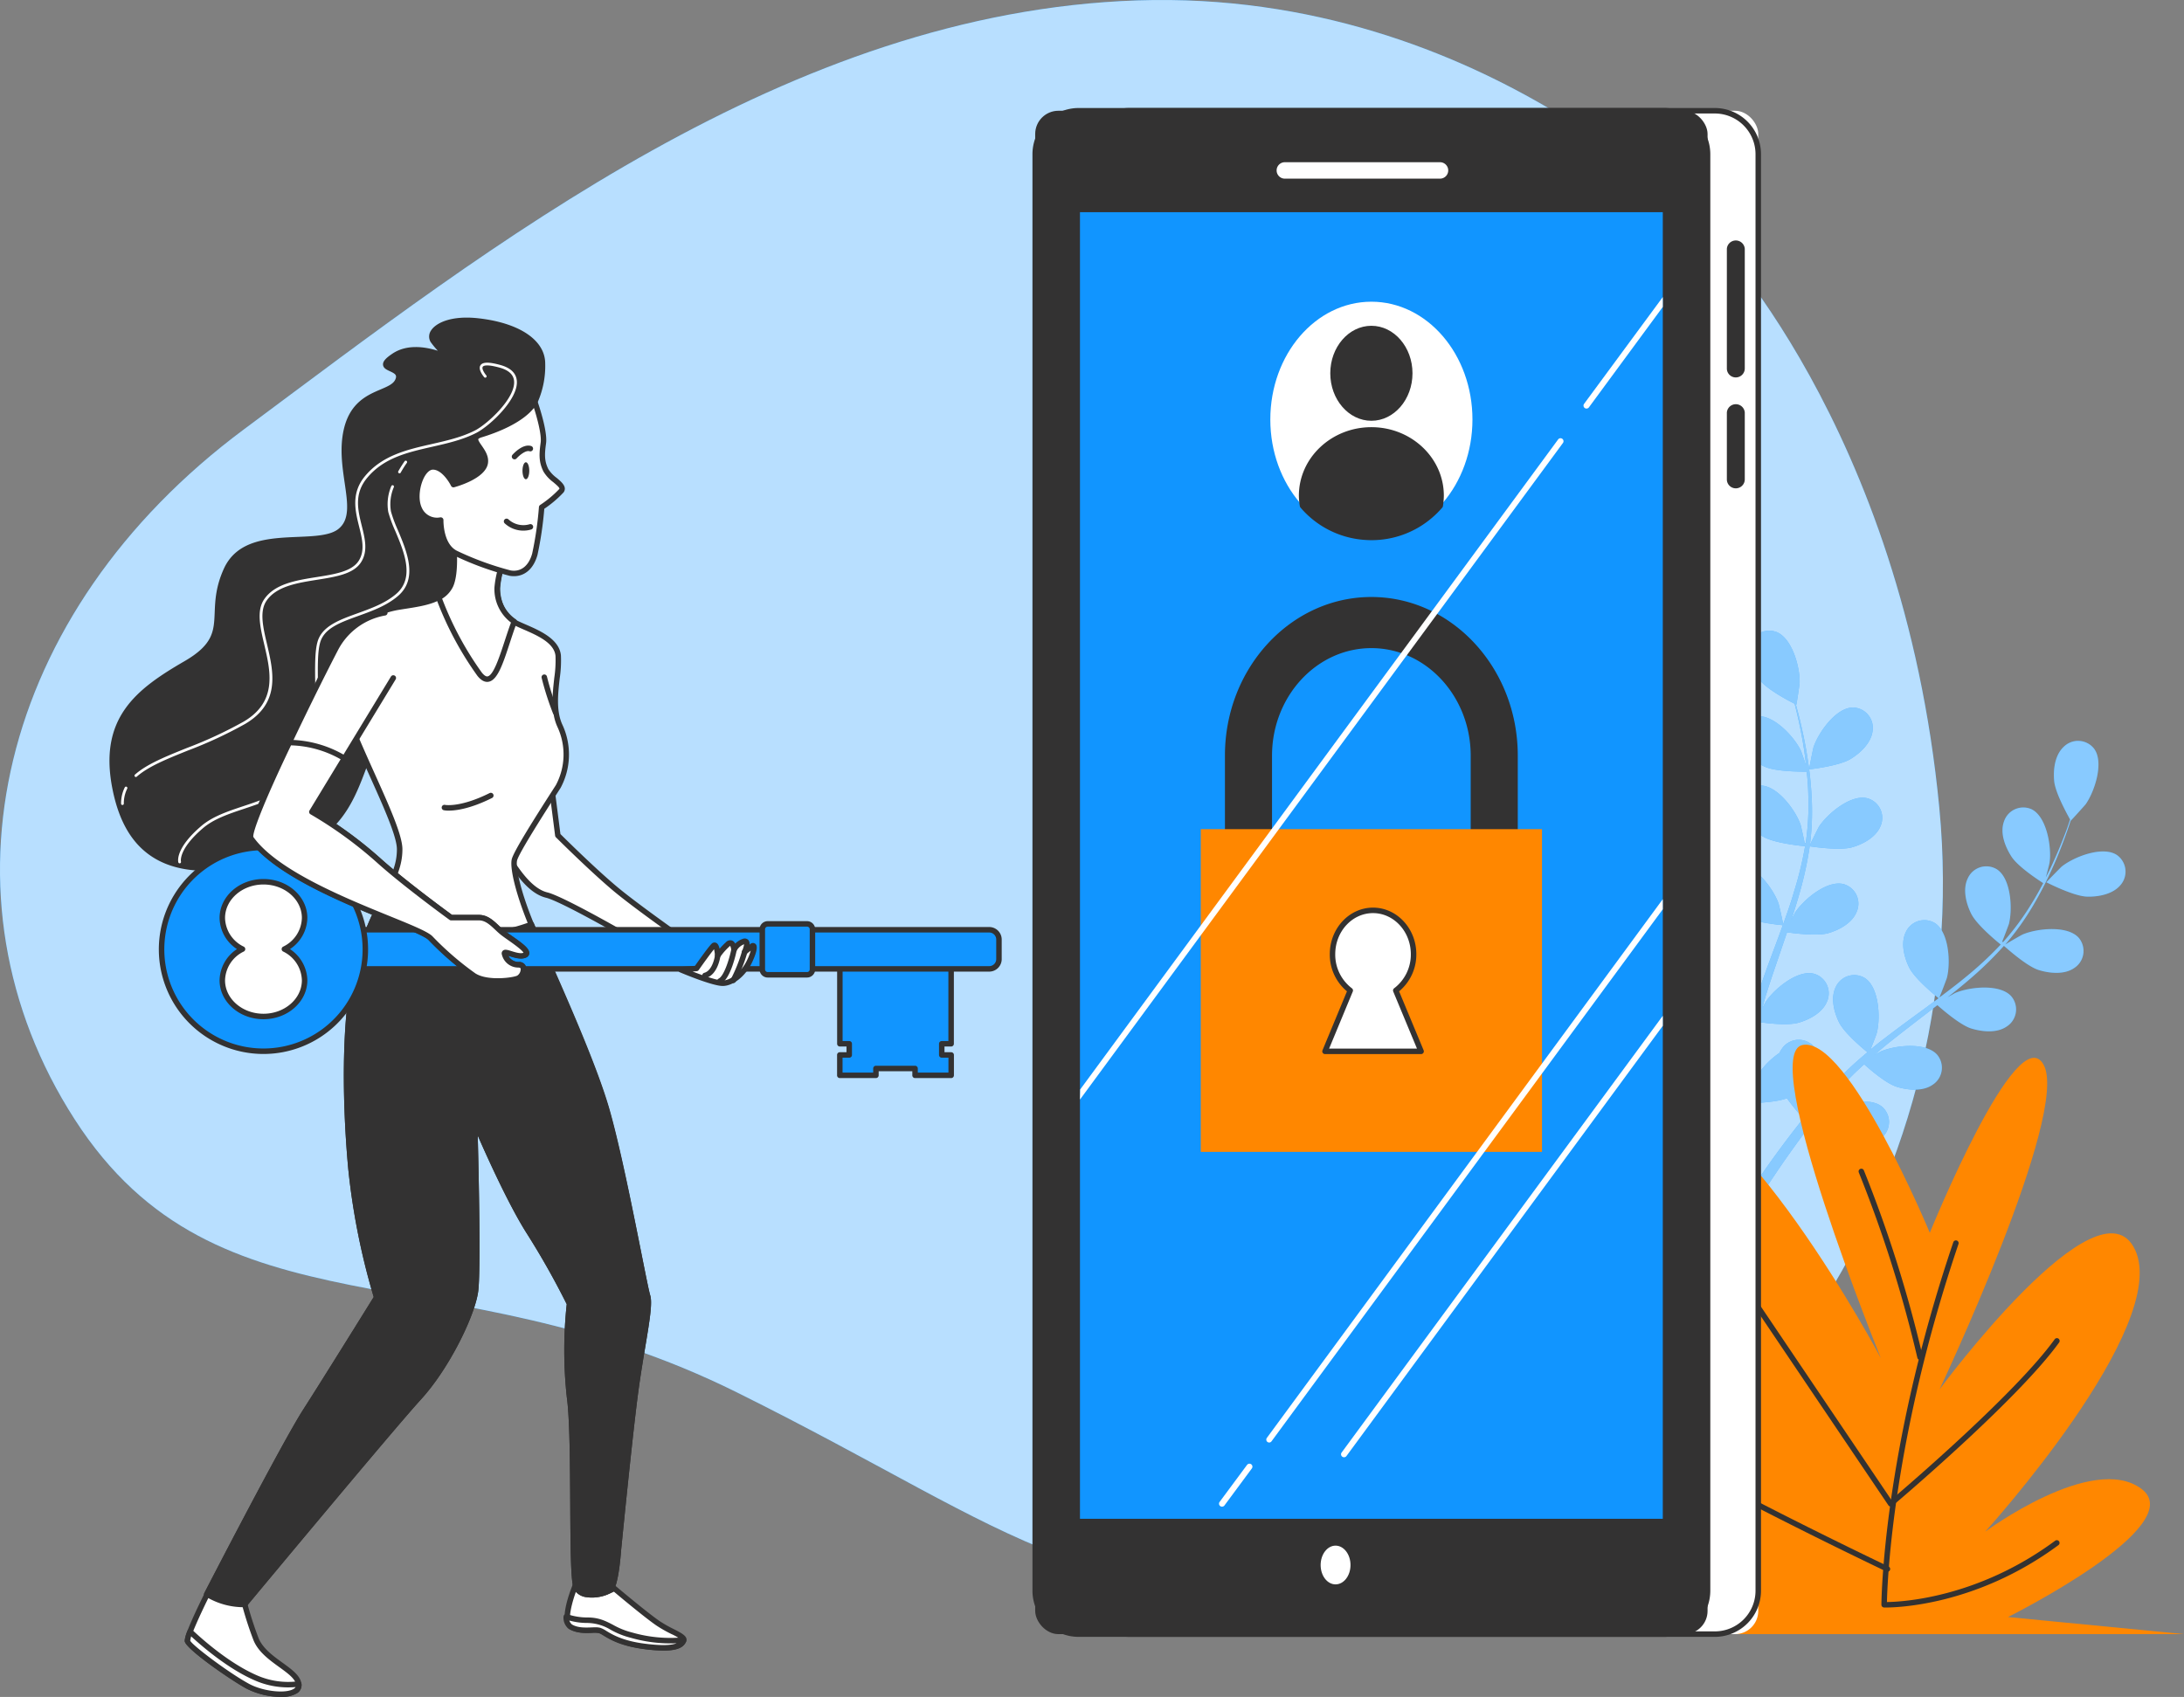 <svg xmlns="http://www.w3.org/2000/svg" width="744.785" height="578.828" viewBox="0 0 744.785 578.828">
    <rect x="0" y="0" width="744.785" height="578.828" fill="#808080" stroke="none"/>
    <defs>
        <style>
            .cls-1{fill:#1195ff}.cls-4{fill:#fff}.cls-5{fill:#ff8700}.cls-6{fill:#333232}
        </style>
    </defs>
    <g id="data-protection-illustration" transform="translate(-44.828 -88.787)">
        <g id="freepik--background-simple--inject-2" transform="translate(44.828 88.787)">
            <path id="Trazado_5703" d="M627.14 167.422s-75.246-82.442-194.377-78.5S212.014 172.749 128 235.249 21.469 394.825 70.306 470.613 196.969 514.5 296.045 563.69s117.9 77.134 228.262 65.172 194.377-134.307 181.855-264.633-79.022-196.807-79.022-196.807z" class="cls-1" transform="translate(-44.828 -88.787)"/>
            <path id="Trazado_5704" fill="#fff" d="M627.14 167.422s-75.246-82.442-194.377-78.5S212.014 172.749 128 235.249 21.469 394.825 70.306 470.613 196.969 514.5 296.045 563.69s117.9 77.134 228.262 65.172 194.377-134.307 181.855-264.633-79.022-196.807-79.022-196.807z" transform="translate(-44.828 -88.787)" style="isolation:isolate" opacity="0.7"/>
        </g>
        <g id="freepik--Plants--inject-2" transform="translate(522.905 303.89)">
            <path id="Trazado_5705" d="M374.943 239.011c-.112 0 1.29-6.971 1.439-7.476 1.607-4.972 7.663-13.644 13.513-13.625a6.927 6.927 0 0 1 6.672 7.868c-.43 4.131-4.131 7.626-7.476 9.663-3.925 2.449-14.148 3.57-14.148 3.57z" class="cls-1" transform="translate(-236.038 -191.681)"/>
            <path id="Trazado_5706" d="M384.122 204.276c5.514 1.981 8.261 12.186 8.074 17.419 0 .449-1.047 7.476-1.14 7.476h-.112c.43 1.607.9 3.346 1.364 5.233.822 3.514 1.72 7.476 2.411 11.887a122.783 122.783 0 0 1 1.57 14.3 90.4 90.4 0 0 1-.542 16.073.525.525 0 0 0 0 .187c.729-1.551 2.878-5.85 3.084-6.168 2.878-4.373 10.99-11.214 16.653-9.569a6.933 6.933 0 0 1 4.583 8.668 6.648 6.648 0 0 1-.247.677c-1.5 3.85-5.981 6.261-9.738 7.327-4.243 1.215-13.7-.224-14.447-.336a121.468 121.468 0 0 1-3.476 16q-1.309 4.6-2.841 9.2c.654-1.327 1.271-2.5 1.364-2.673 2.878-4.373 10.99-11.214 16.653-9.588a6.912 6.912 0 0 1 4.336 9.345c-1.5 3.869-5.981 6.261-9.738 7.345s-11.906 0-14.036-.28c-.393 1.159-.785 2.336-1.2 3.5-1.869 5.607-3.888 11.214-5.607 16.709-.617 1.869-1.159 3.888-1.7 5.831.6-1.177 1.1-2.168 1.2-2.3 2.86-4.374 10.99-11.214 16.634-9.588a6.953 6.953 0 0 1 4.592 8.695c-.069.221-.148.437-.237.65-1.5 3.85-6 6.261-9.756 7.326s-11.1.131-13.644-.224c-.5 2.019-.991 4.018-1.383 5.981-.243 1.346-.561 2.635-.729 4s-.374 2.691-.561 4c-.262 2.56-.561 5.214-.748 7.719-.149 1.738-.262 3.4-.374 5.065.579-1.869 1.869-5.719 1.962-6.037a27.093 27.093 0 0 1 8.971-10.2 7.09 7.09 0 0 1 .766-1.327 6.934 6.934 0 0 1 9.592-2.039 6.677 6.677 0 0 1 .594.432c4.448 3.738 3.327 14.354 1.29 19.176-.112.28-1.776 3.215-2.841 5.046.8-.972 1.551-1.869 2.392-2.953 1.626-1.981 3.308-3.925 5.1-6.018l2.747-2.972c.9-1.028 1.981-1.981 2.972-2.972 2.336-2.262 4.822-4.448 7.383-6.6-1.757-1.42-7.869-6.6-9.625-10.111s-3.009-8.429-1.177-12.13a6.934 6.934 0 0 1 9.171-3.473 7.282 7.282 0 0 1 .678.351c4.953 3.1 5.458 13.662 4.168 18.69 0 .318-1.42 3.85-2.187 5.775 1.551-1.271 3.084-2.561 4.691-3.738 4.635-3.588 9.439-7.065 14.2-10.56l4.355-3.233c-.617-.5-8.018-6.485-10-10.41-1.738-3.5-3.009-8.429-1.177-12.149a6.953 6.953 0 0 1 9.2-3.456c.221.1.435.213.645.335 4.953 3.121 5.458 13.681 4.168 18.69-.093.392-2.019 5.476-2.579 6.747 3.2-2.392 6.355-4.785 9.345-7.27a120.868 120.868 0 0 0 11.588-10.8c-.28-.224-8.037-6.429-10.055-10.466-1.757-3.5-3.009-8.429-1.177-12.13a6.914 6.914 0 0 1 9.139-3.478 6.365 6.365 0 0 1 .692.357c4.971 3.1 5.476 13.662 4.187 18.69-.093.318-1.551 4.205-2.3 6.037l.3.168a89.428 89.428 0 0 0 9.513-12.784c1.551-2.467 2.916-4.916 4.187-7.345-1.57-1.009-8.654-5.607-10.878-9.121s-3.906-8.037-2.5-11.924a6.934 6.934 0 0 1 8.758-4.411c.2.067.394.14.587.224 5.289 2.542 6.934 12.99 6.205 18.167 0 .28-.748 3.1-1.29 5.158.542-1.1 1.14-2.224 1.645-3.289 1.869-4 3.458-7.775 4.766-11.214.748-1.869 1.364-3.738 1.869-5.289-1.028-1.869-5.028-9.065-5.42-13.083s.243-8.953 3.289-11.756a6.931 6.931 0 0 1 10.3.654c3.514 4.691.168 14.709-2.86 18.989-.262.355-5.028 5.607-5.084 5.607v-.112c-.523 1.589-1.084 3.289-1.757 5.121-1.234 3.383-2.691 7.214-4.523 11.214a124.75 124.75 0 0 1-6.6 12.784 90.619 90.619 0 0 1-9.345 13.083l-.131.15c1.458-.916 5.607-3.289 5.962-3.439 4.822-2.056 15.326-3.233 19.176 1.2a6.955 6.955 0 0 1-.964 9.786c-.183.15-.372.288-.568.419-3.383 2.392-8.467 1.869-12.186.729-4.205-1.327-11.214-7.738-11.868-8.242a121.142 121.142 0 0 1-11.719 11.42c-2.43 2.093-4.915 4.112-7.476 6.093 1.29-.729 2.448-1.383 2.617-1.458 4.8-2.056 15.307-3.233 19.157 1.2a6.931 6.931 0 0 1-1.533 10.2c-3.364 2.392-8.448 1.869-12.167.729s-9.943-6.523-11.55-7.962l-2.934 2.261c-4.71 3.607-9.345 7.177-13.924 10.822-1.589 1.29-3.1 2.617-4.635 3.925 1.159-.654 2.112-1.2 2.28-1.252 4.8-2.075 15.307-3.233 19.157 1.177a6.918 6.918 0 0 1-1.533 10.2c-3.383 2.392-8.448 1.869-12.167.748s-9.345-6.018-11.214-7.719c-1.514 1.4-3.047 2.785-4.448 4.224-.953.991-1.869 1.869-2.8 2.934s-1.869 2.019-2.691 3.028c-1.626 1.981-3.327 4.037-4.878 6.018-1.084 1.364-2.093 2.691-3.1 4.018 1.551-1.29 4.691-3.738 4.972-3.944 4.43-2.766 14.634-5.514 19.12-1.738a6.953 6.953 0 0 1 .516 9.82 6.721 6.721 0 0 1-.516.516c-2.972 2.86-8.055 3.177-11.906 2.579-4.261-.673-11.962-5.607-12.915-6.317-1.682 2.205-3.289 4.373-4.785 6.448-5.177 7.158-9.214 13.307-11.98 17.662l-.28.43-3.589-1.738c.187-.28.374-.542.561-.841 2.9-4.336 7.121-10.466 12.5-17.587 1.7-2.243 3.551-4.616 5.476-7.046a74.637 74.637 0 0 1-5.607-6.878c-4.13 1.607-12.709 1.682-13.812 1.682-.168 2.766-.318 5.458-.43 8-.374 8.84-.336 16.2-.243 21.344v.617l-3.944-1.869c0-5.1.206-12.036.729-20.2.168-2.822.411-5.831.692-8.9-1.1-.28-10.018-2.579-13.382-5.271-3.046-2.43-6.261-6.392-6.149-10.523a6.922 6.922 0 0 1 7.626-6.953c5.813.748 10.672 10.13 11.644 15.27 0 .3.3 3.738.411 5.794.131-1.271.224-2.486.355-3.738.262-2.561.6-5.121.953-7.869.206-1.308.43-2.635.635-3.981s.561-2.729.841-4.112c.71-3.177 1.57-6.373 2.523-9.569-2.243-.243-10.186-1.177-13.606-3.121s-7.158-5.383-7.663-9.476a6.916 6.916 0 0 1 5.693-7.953 7.026 7.026 0 0 1 .792-.084c5.85-.15 12.093 8.392 13.812 13.326.112.318.953 4 1.364 6.037.6-1.869 1.159-3.85 1.869-5.757 1.869-5.607 3.981-11.1 6.037-16.653.635-1.7 1.234-3.4 1.869-5.084-.8 0-10.28-.991-14.092-3.177-3.383-1.869-7.158-5.383-7.682-9.476a6.952 6.952 0 0 1 5.771-7.96 7.063 7.063 0 0 1 .714-.077c5.869-.15 12.111 8.392 13.831 13.326.131.374 1.327 5.607 1.57 7.046 1.346-3.738 2.673-7.476 3.738-11.214a121.071 121.071 0 0 0 3.738-15.4c-.374 0-10.28-.934-14.167-3.177-3.4-1.869-7.177-5.383-7.682-9.476a6.952 6.952 0 0 1 5.772-7.96 7.061 7.061 0 0 1 .714-.077c5.85-.131 12.092 8.392 13.812 13.326.112.336 1.028 4.373 1.42 6.3h.336a89.311 89.311 0 0 0 .9-15.905 81.489 81.489 0 0 0-.561-8.448c-1.869 0-10.354 0-14.092-1.607s-7.719-4.56-8.691-8.579a6.934 6.934 0 0 1 4.844-8.526 7.007 7.007 0 0 1 .763-.164c5.813-.785 12.952 7.009 15.214 11.737.112.262 1.084 3.009 1.738 5.009-.131-1.215-.262-2.486-.43-3.645-.579-4.392-1.4-8.392-2.149-11.906-.449-2-.878-3.738-1.308-5.476-1.869-.935-9.2-4.785-11.719-7.906s-4.729-7.588-3.738-11.607a6.936 6.936 0 0 1 9.083-5.028z" class="cls-1" transform="translate(-256.563 -203.876)"/>
            <path id="Trazado_5707" d="M431.937 259.58c-4.579-.187-13.737-4.878-13.737-4.9s4.915-5.084 5.271-5.364c4.093-3.271 13.924-7.158 18.8-3.925a6.952 6.952 0 0 1 1.663 9.691 6.6 6.6 0 0 1-.449.57c-2.614 3.148-7.642 4.078-11.548 3.928z" class="cls-1" transform="translate(-198.442 -168.852)"/>
            <g id="Grupo_1539" opacity="0.5" transform="translate(94.756)">
                <path id="Trazado_5708" d="M374.943 239.011c-.112 0 1.29-6.971 1.439-7.476 1.607-4.972 7.663-13.644 13.513-13.625a6.927 6.927 0 0 1 6.672 7.868c-.43 4.131-4.131 7.626-7.476 9.663-3.925 2.449-14.148 3.57-14.148 3.57z" class="cls-4" transform="translate(-330.794 -191.681)"/>
                <path id="Trazado_5709" d="M384.122 204.276c5.514 1.981 8.261 12.186 8.074 17.419 0 .449-1.047 7.476-1.14 7.476h-.112c.43 1.607.9 3.346 1.364 5.233.822 3.514 1.72 7.476 2.411 11.887a122.783 122.783 0 0 1 1.57 14.3 90.4 90.4 0 0 1-.542 16.073.525.525 0 0 0 0 .187c.729-1.551 2.878-5.85 3.084-6.168 2.878-4.373 10.99-11.214 16.653-9.569a6.933 6.933 0 0 1 4.583 8.668 6.648 6.648 0 0 1-.247.677c-1.5 3.85-5.981 6.261-9.738 7.327-4.243 1.215-13.7-.224-14.447-.336a121.468 121.468 0 0 1-3.476 16q-1.309 4.6-2.841 9.2c.654-1.327 1.271-2.5 1.364-2.673 2.878-4.373 10.99-11.214 16.653-9.588a6.912 6.912 0 0 1 4.336 9.345c-1.5 3.869-5.981 6.261-9.738 7.345s-11.906 0-14.036-.28c-.393 1.159-.785 2.336-1.2 3.5-1.869 5.607-3.888 11.214-5.607 16.709-.617 1.869-1.159 3.888-1.7 5.831.6-1.177 1.1-2.168 1.2-2.3 2.86-4.374 10.99-11.214 16.634-9.588a6.953 6.953 0 0 1 4.592 8.695c-.069.221-.148.437-.237.65-1.5 3.85-6 6.261-9.756 7.326s-11.1.131-13.644-.224c-.5 2.019-.991 4.018-1.383 5.981-.243 1.346-.561 2.635-.729 4s-.374 2.691-.561 4c-.262 2.56-.561 5.214-.748 7.719-.149 1.738-.262 3.4-.374 5.065.579-1.869 1.869-5.719 1.962-6.037a27.093 27.093 0 0 1 8.971-10.2 7.09 7.09 0 0 1 .766-1.327 6.934 6.934 0 0 1 9.592-2.039 6.677 6.677 0 0 1 .594.432c4.448 3.738 3.327 14.354 1.29 19.176-.112.28-1.776 3.215-2.841 5.046.8-.972 1.551-1.869 2.392-2.953 1.626-1.981 3.308-3.925 5.1-6.018l2.747-2.972c.9-1.028 1.981-1.981 2.972-2.972 2.336-2.262 4.822-4.448 7.383-6.6-1.757-1.42-7.869-6.6-9.625-10.111s-3.009-8.429-1.177-12.13a6.934 6.934 0 0 1 9.171-3.473 7.282 7.282 0 0 1 .678.351c4.953 3.1 5.458 13.662 4.168 18.69 0 .318-1.42 3.85-2.187 5.775 1.551-1.271 3.084-2.561 4.691-3.738 4.635-3.588 9.439-7.065 14.2-10.56l4.355-3.233c-.617-.5-8.018-6.485-10-10.41-1.738-3.5-3.009-8.429-1.177-12.149a6.953 6.953 0 0 1 9.2-3.456c.221.1.435.213.645.335 4.953 3.121 5.458 13.681 4.168 18.69-.093.392-2.019 5.476-2.579 6.747 3.2-2.392 6.355-4.785 9.345-7.27a120.868 120.868 0 0 0 11.588-10.8c-.28-.224-8.037-6.429-10.055-10.466-1.757-3.5-3.009-8.429-1.177-12.13a6.914 6.914 0 0 1 9.139-3.478 6.365 6.365 0 0 1 .692.357c4.971 3.1 5.476 13.662 4.187 18.69-.093.318-1.551 4.205-2.3 6.037l.3.168a89.428 89.428 0 0 0 9.513-12.784c1.551-2.467 2.916-4.916 4.187-7.345-1.57-1.009-8.654-5.607-10.878-9.121s-3.906-8.037-2.5-11.924a6.934 6.934 0 0 1 8.758-4.411c.2.067.394.14.587.224 5.289 2.542 6.934 12.99 6.205 18.167 0 .28-.748 3.1-1.29 5.158.542-1.1 1.14-2.224 1.645-3.289 1.869-4 3.458-7.775 4.766-11.214.748-1.869 1.364-3.738 1.869-5.289-1.028-1.869-5.028-9.065-5.42-13.083s.243-8.953 3.289-11.756a6.931 6.931 0 0 1 10.3.654c3.514 4.691.168 14.709-2.86 18.989-.262.355-5.028 5.607-5.084 5.607v-.112c-.523 1.589-1.084 3.289-1.757 5.121-1.234 3.383-2.691 7.214-4.523 11.214a124.75 124.75 0 0 1-6.6 12.784 90.619 90.619 0 0 1-9.345 13.083l-.131.15c1.458-.916 5.607-3.289 5.962-3.439 4.822-2.056 15.326-3.233 19.176 1.2a6.955 6.955 0 0 1-.964 9.786c-.183.15-.372.288-.568.419-3.383 2.392-8.467 1.869-12.186.729-4.205-1.327-11.214-7.738-11.868-8.242a121.142 121.142 0 0 1-11.719 11.42c-2.43 2.093-4.915 4.112-7.476 6.093 1.29-.729 2.448-1.383 2.617-1.458 4.8-2.056 15.307-3.233 19.157 1.2a6.931 6.931 0 0 1-1.533 10.2c-3.364 2.392-8.448 1.869-12.167.729s-9.943-6.523-11.55-7.962l-2.934 2.261c-4.71 3.607-9.345 7.177-13.924 10.822-1.589 1.29-3.1 2.617-4.635 3.925 1.159-.654 2.112-1.2 2.28-1.252 4.8-2.075 15.307-3.233 19.157 1.177a6.918 6.918 0 0 1-1.533 10.2c-3.383 2.392-8.448 1.869-12.167.748s-9.345-6.018-11.214-7.719c-1.514 1.4-3.047 2.785-4.448 4.224-.953.991-1.869 1.869-2.8 2.934s-1.869 2.019-2.691 3.028c-1.626 1.981-3.327 4.037-4.878 6.018-1.084 1.364-2.093 2.691-3.1 4.018 1.551-1.29 4.691-3.738 4.972-3.944 4.43-2.766 14.634-5.514 19.12-1.738a6.953 6.953 0 0 1 .516 9.82 6.721 6.721 0 0 1-.516.516c-2.972 2.86-8.055 3.177-11.906 2.579-4.261-.673-11.962-5.607-12.915-6.317-1.682 2.205-3.289 4.373-4.785 6.448-5.177 7.158-9.214 13.307-11.98 17.662l-.28.43-3.589-1.738c.187-.28.374-.542.561-.841 2.9-4.336 7.121-10.466 12.5-17.587 1.7-2.243 3.551-4.616 5.476-7.046a74.637 74.637 0 0 1-5.607-6.878c-4.13 1.607-12.709 1.682-13.812 1.682-.168 2.766-.318 5.458-.43 8-.374 8.84-.336 16.2-.243 21.344v.617l-3.944-1.869c0-5.1.206-12.036.729-20.2.168-2.822.411-5.831.692-8.9-1.1-.28-10.018-2.579-13.382-5.271-3.046-2.43-6.261-6.392-6.149-10.523a6.922 6.922 0 0 1 7.626-6.953c5.813.748 10.672 10.13 11.644 15.27 0 .3.3 3.738.411 5.794.131-1.271.224-2.486.355-3.738.262-2.561.6-5.121.953-7.869.206-1.308.43-2.635.635-3.981s.561-2.729.841-4.112c.71-3.177 1.57-6.373 2.523-9.569-2.243-.243-10.186-1.177-13.606-3.121s-7.158-5.383-7.663-9.476a6.916 6.916 0 0 1 5.693-7.953 7.026 7.026 0 0 1 .792-.084c5.85-.15 12.093 8.392 13.812 13.326.112.318.953 4 1.364 6.037.6-1.869 1.159-3.85 1.869-5.757 1.869-5.607 3.981-11.1 6.037-16.653.635-1.7 1.234-3.4 1.869-5.084-.8 0-10.28-.991-14.092-3.177-3.383-1.869-7.158-5.383-7.682-9.476a6.952 6.952 0 0 1 5.771-7.96 7.063 7.063 0 0 1 .714-.077c5.869-.15 12.111 8.392 13.831 13.326.131.374 1.327 5.607 1.57 7.046 1.346-3.738 2.673-7.476 3.738-11.214a121.071 121.071 0 0 0 3.738-15.4c-.374 0-10.28-.934-14.167-3.177-3.4-1.869-7.177-5.383-7.682-9.476a6.952 6.952 0 0 1 5.772-7.96 7.061 7.061 0 0 1 .714-.077c5.85-.131 12.092 8.392 13.812 13.326.112.336 1.028 4.373 1.42 6.3h.336a89.311 89.311 0 0 0 .9-15.905 81.489 81.489 0 0 0-.561-8.448c-1.869 0-10.354 0-14.092-1.607s-7.719-4.56-8.691-8.579a6.934 6.934 0 0 1 4.844-8.526 7.007 7.007 0 0 1 .763-.164c5.813-.785 12.952 7.009 15.214 11.737.112.262 1.084 3.009 1.738 5.009-.131-1.215-.262-2.486-.43-3.645-.579-4.392-1.4-8.392-2.149-11.906-.449-2-.878-3.738-1.308-5.476-1.869-.935-9.2-4.785-11.719-7.906s-4.729-7.588-3.738-11.607a6.936 6.936 0 0 1 9.083-5.028z" class="cls-4" transform="translate(-351.318 -203.876)"/>
                <path id="Trazado_5710" d="M431.937 259.58c-4.579-.187-13.737-4.878-13.737-4.9s4.915-5.084 5.271-5.364c4.093-3.271 13.924-7.158 18.8-3.925a6.952 6.952 0 0 1 1.663 9.691 6.6 6.6 0 0 1-.449.57c-2.614 3.148-7.642 4.078-11.548 3.928z" class="cls-4" transform="translate(-293.198 -168.852)"/>
            </g>
            <path id="Trazado_5711" d="M480.643 343.621s-27.792-67-43.342-64.088 26.633 106.8 26.633 106.8-48.893-92.236-82.236-92.236 12.223 101.954 54.444 135.933c0 0-66.668-71.845-105.562-56.313s77.788 88.348 77.788 88.348-67.789-21.365-60.014-4.865 28.895 19.419 28.895 19.419l-76.629 3.888h266.708l-60.014-5.831S569.552 443.613 552.88 431s-53.342 14.56-53.342 14.56 63.341-69.9 51.117-96.123-66.686 47.585-66.686 47.585 44.464-94.179 35.511-110.683-38.837 57.282-38.837 57.282z" class="cls-5" transform="translate(-300.62 -138.21)"/>
            <path id="Trazado_5712" d="M389.57 440.389c-.348 0-.536-.006-.561-.006a.937.937 0 0 1-.9-.935c0-.512.282-52.1 24.516-123.654a.934.934 0 0 1 1.77.6c-22.348 65.984-24.245 114.866-24.4 122.125 5.123-.058 30.969-1.368 57.4-20.938a.935.935 0 0 1 1.114 1.5c-27.646 20.47-54.736 21.308-58.939 21.308z" class="cls-6" transform="translate(-224.59 -107.169)"/>
            <path id="Trazado_5713" d="M404.9 367.308a.937.937 0 0 1-.91-.721 434.956 434.956 0 0 0-19.974-63.223.935.935 0 1 1 1.734-.7 437.11 437.11 0 0 1 20.06 63.5.935.935 0 0 1-.7 1.123.915.915 0 0 1-.21.021z" class="cls-6" transform="translate(-228.206 -118.536)"/>
            <path id="Trazado_5714" d="M419.164 407.485a1.021 1.021 0 0 1-.131-.007.931.931 0 0 1-.643-.4l-62.219-92.238a.933.933 0 1 1 1.548-1.043l61.636 91.37c5.874-4.992 42.612-36.5 55.74-54.725a.933.933 0 1 1 1.514 1.091c-14.348 19.92-56.42 55.381-56.844 55.736a.93.93 0 0 1-.601.216z" class="cls-6" transform="translate(-252.486 -108.717)"/>
            <path id="Trazado_5715" d="M432.53 399.206a.958.958 0 0 1-.4-.09c-.654-.312-65.929-31.349-92.35-48.9a.934.934 0 1 1 1.034-1.555c26.308 17.479 91.464 48.46 92.12 48.77a.935.935 0 0 1-.4 1.779z" class="cls-6" transform="translate(-266.954 -78.196)"/>
        </g>
        <g id="freepik--Device--inject-2" transform="translate(396.916 125.631)">
            <g id="Grupo_1540" transform="translate(17.288)">
                <rect id="Rectángulo_853" width="229.29" height="519.622" class="cls-4" rx="7.92" transform="translate(.935 .935)"/>
                <path id="Trazado_5716" d="M457.882 629.991H258.2a15.756 15.756 0 0 1-15.737-15.737V124.237A15.754 15.754 0 0 1 258.2 108.5h199.682a15.756 15.756 0 0 1 15.737 15.737v490.017a15.757 15.757 0 0 1-15.737 15.737zM258.2 110.369a13.885 13.885 0 0 0-13.868 13.868v490.017a13.885 13.885 0 0 0 13.868 13.868h199.682a13.883 13.883 0 0 0 13.868-13.868V124.237a13.884 13.884 0 0 0-13.868-13.868z" class="cls-6" transform="translate(-242.46 -108.5)"/>
            </g>
            <path id="Trazado_5717" d="M362.956 179.388a3.047 3.047 0 0 1-3.046-3.047V135.5a3.065 3.065 0 0 1 6.112 0v40.763a3.065 3.065 0 0 1-3.009 3.121z" class="cls-6" transform="translate(-123.107 -87.489)"/>
            <path id="Trazado_5718" d="M362.956 191.251a3.047 3.047 0 0 1-3.046-3.046v-22.821a3.065 3.065 0 0 1 6.112 0V188.2a3.065 3.065 0 0 1-3.066 3.051z" class="cls-6" transform="translate(-123.107 -61.523)"/>
            <g id="Grupo_1541">
                <rect id="Rectángulo_854" width="229.29" height="519.622" class="cls-6" rx="7.92" transform="translate(.935 .935)"/>
                <path id="Trazado_5719" d="M448.632 629.991H248.947a15.756 15.756 0 0 1-15.737-15.737V124.237a15.754 15.754 0 0 1 15.737-15.737h199.685a15.756 15.756 0 0 1 15.737 15.737v490.017a15.757 15.757 0 0 1-15.737 15.737zM248.947 110.369a13.885 13.885 0 0 0-13.868 13.868v490.017a13.885 13.885 0 0 0 13.868 13.868h199.685a13.883 13.883 0 0 0 13.868-13.868V124.237a13.884 13.884 0 0 0-13.868-13.868z" class="cls-6" transform="translate(-233.21 -108.5)"/>
            </g>
            <path id="Rectángulo_855" d="M0 0H198.75V445.684H0z" class="cls-1" transform="translate(16.204 35.53)"/>
            <path id="Trazado_5720" d="M333.475 124h-52.911a2.8 2.8 0 1 1 0-5.607h52.912a2.8 2.8 0 1 1 0 5.607z" class="cls-4" transform="translate(-194.496 -99.905)"/>
            <path id="Trazado_5721" d="M295.976 377.486c0 3.645-2.28 6.6-5.1 6.6s-5.084-2.953-5.084-6.6 2.28-6.616 5.084-6.616 5.1 2.953 5.1 6.616z" class="cls-4" transform="translate(-187.517 119.502)"/>
            <ellipse id="Elipse_675" cx="34.465" cy="40.184" class="cls-4" rx="34.465" ry="40.184" transform="translate(81.115 66.069)"/>
            <g id="Grupo_1542" transform="translate(101.562 74.274)">
                <ellipse id="Elipse_676" cx="13.083" cy="15.27" class="cls-6" rx="13.083" ry="15.27" transform="translate(.935 .935)"/>
                <path id="Trazado_5722" d="M301.568 180.649c-7.73 0-14.018-7.269-14.018-16.2s6.287-16.2 14.018-16.2 14.018 7.269 14.018 16.2-6.286 16.2-14.018 16.2zm0-30.54c-6.7 0-12.149 6.431-12.149 14.335s5.45 14.335 12.149 14.335 12.149-6.431 12.149-14.335-5.451-14.335-12.149-14.335z" class="cls-6" transform="translate(-287.55 -148.24)"/>
            </g>
            <g id="Grupo_1543" transform="translate(90.853 108.87)">
                <path id="Trazado_5723" d="M306.112 167.25c-13.083 0-23.792 10.037-23.792 22.428a20.807 20.807 0 0 0 .318 3.439 30.913 30.913 0 0 0 46.949 0 23.031 23.031 0 0 0 .3-3.439c-.001-12.391-10.654-22.428-23.775-22.428z" class="cls-6" transform="translate(-281.385 -166.315)"/>
                <path id="Trazado_5724" d="M306.6 205.287q-1.245 0-2.5-.1a31.64 31.64 0 0 1-21.737-11.033.962.962 0 0 1-.209-.445 21.658 21.658 0 0 1-.333-3.594c0-12.891 11.093-23.37 24.727-23.37s24.708 10.48 24.708 23.363a24.051 24.051 0 0 1-.31 3.589.94.94 0 0 1-.213.46 32.211 32.211 0 0 1-3.463 3.461 31.605 31.605 0 0 1-20.67 7.669zm-22.647-12.149a29.975 29.975 0 0 0 42.1 3.063 30.218 30.218 0 0 0 3.089-3.06 22.223 22.223 0 0 0 .245-3.039c0-11.842-10.246-21.484-22.839-21.484s-22.858 9.642-22.858 21.494a19.563 19.563 0 0 0 .261 3.027zm46.071.413z" class="cls-6" transform="translate(-281.82 -166.75)"/>
            </g>
            <path id="Trazado_5725" d="M360.176 312.236H276.37a8.374 8.374 0 0 1-8.037-8.691V251.81c0-29.811 22.428-54.07 49.94-54.07s49.921 24.3 49.921 54.07v51.7a8.374 8.374 0 0 1-8 8.728zm-75.788-17.382h67.752v-42.987c0-20.223-15.2-36.689-33.867-36.689s-33.885 16.466-33.885 36.689z" class="cls-6" transform="translate(-202.693 -30.95)"/>
            <path id="Rectángulo_856" d="M0 0H116.365V110.085H0z" class="cls-5" transform="translate(57.397 245.98)"/>
            <g id="Grupo_1544" transform="translate(98.833 272.745)">
                <path id="Trazado_5726" d="M319.354 303.02l-8.635-20.765a15.3 15.3 0 0 0 6.074-12.373c0-8.28-6.186-14.952-13.831-14.952s-13.812 6.691-13.812 14.952a15.289 15.289 0 0 0 6.056 12.373l-8.616 20.765z" class="cls-4" transform="translate(-285.655 -253.995)"/>
                <path id="Trazado_5727" d="M319.788 304.389h-32.763a.934.934 0 0 1-.863-1.292l8.347-20.114a16.3 16.3 0 0 1-5.857-12.677c0-8.749 6.614-15.875 14.747-15.875s14.765 7.127 14.765 15.887a16.31 16.31 0 0 1-5.876 12.666l8.366 20.112a.934.934 0 0 1-.864 1.293zm-31.364-1.869h29.964l-8.1-19.471a.937.937 0 0 1 .3-1.1 14.432 14.432 0 0 0 5.7-11.618c0-7.74-5.786-14.027-12.9-14.027s-12.878 6.287-12.878 14.018a14.417 14.417 0 0 0 5.686 11.627.934.934 0 0 1 .3 1.1z" class="cls-6" transform="translate(-286.09 -254.43)"/>
            </g>
            <path id="Trazado_5728" d="M276.254 438.015a1.062 1.062 0 0 0 .617.206.973.973 0 0 0 .8-.43l133.41-181.462v-3.439L276.1 436.595a1.011 1.011 0 0 0 .148 1.42z" class="cls-4" transform="translate(-196.13 16.976)"/>
            <path id="Trazado_5729" d="M333.952 179.427a1.01 1.01 0 0 0 .211 1.411l.013.009a1.029 1.029 0 0 0 1.42-.224l25.194-34.259V143z" class="cls-4" transform="translate(-145.836 -78.519)"/>
            <path id="Trazado_5730" d="M241.88 394.344l164.7-223.963a1.017 1.017 0 1 0-1.645-1.2l-162.98 221.724z" class="cls-4" transform="translate(-225.676 -56.128)"/>
            <path id="Trazado_5731" d="M268.277 370.574a1.068 1.068 0 0 0 .822-.411l9.345-12.635a1.01 1.01 0 0 0-.211-1.411l-.013-.009a1.029 1.029 0 0 0-1.42.224l-9.345 12.616a1.008 1.008 0 0 0 .2 1.413l.009.007a.956.956 0 0 0 .613.206z" class="cls-4" transform="translate(-203.628 106.509)"/>
            <path id="Trazado_5732" d="M399.235 274.17L289.711 423.149a1.009 1.009 0 0 0 .822 1.607.992.992 0 0 0 .822-.411l107.88-146.755z" class="cls-4" transform="translate(-184.281 35.469)"/>
        </g>
        <g id="freepik--Character--inject-2" transform="translate(82.161 197.121)">
            <g id="Grupo_1545">
                <path id="Trazado_5733" d="M209.422 175.08a29.7 29.7 0 0 0 2.617-13.08c0-8.354-10.111-13.2-22-14.522s-17.157 3.514-15.4 6.6a28.78 28.78 0 0 0 6.6 6.6s-11.887-6.6-19.812-1.308 3.532 3.084 1.327 8.354-14.522 3.084-17.606 17.158 5.719 28.166-2.205 34.334S111.168 217 104.216 232.4s2.916 22.241-13.793 31.923-28.895 19.139-24.054 42.894 20.69 32.072 51.94 23.68 29.044-27.288 39.249-46.725 25.979-15.4 30.82-26.409-1.327-24.2-.878-34.334 10.56-12.317 14.522-24.3 7.4-24.049 7.4-24.049z" class="cls-6" transform="translate(-64.374 -146.316)"/>
                <path id="Trazado_5734" d="M97.851 335.454c-7.205 0-13.162-1.488-17.985-4.471-7.137-4.41-11.71-11.983-13.985-23.145-5.005-24.559 8.136-34.4 24.5-43.886 9.853-5.712 10.042-10.265 10.3-16.565.17-4.153.364-8.861 3.108-14.935 4.523-10.023 15.539-10.491 25.258-10.9 5.628-.237 10.943-.464 13.745-2.645 4.065-3.162 3.246-8.747 2.211-15.816-.8-5.493-1.716-11.721-.344-17.98 2.05-9.364 8.13-11.954 12.571-13.846 2.469-1.052 4.42-1.882 5.086-3.473.6-1.437-.045-1.9-1.9-2.757-1.1-.508-2.232-1.034-2.323-2.209-.088-1.108.852-2.211 3.241-3.805 4.91-3.275 11.1-2.334 15.449-.957a29.709 29.709 0 0 1-2.475-3.011 3.644 3.644 0 0 1 .2-3.973c1.665-2.533 6.87-5.121 16.062-4.1 14.081 1.572 22.828 7.493 22.828 15.451a30.8 30.8 0 0 1-2.671 13.406c-.28.979-3.622 12.616-7.394 24.024-1.936 5.854-5.3 9.457-8.27 12.636-3.211 3.439-5.985 6.409-6.205 11.408a57.387 57.387 0 0 0 1.277 11.825c1.334 7.661 2.716 15.584-.479 22.843-2.25 5.119-6.605 7.14-11.648 9.478-6.37 2.953-13.588 6.3-19.2 16.989a115.53 115.53 0 0 0-5.919 14.01c-5.312 14.346-9.9 26.734-33.915 33.184a82.647 82.647 0 0 1-21.123 3.22zm71.394-176.771a12.2 12.2 0 0 0-6.872 1.89c-2.25 1.5-2.405 2.071-2.417 2.131a9.8 9.8 0 0 0 1.247.632c1.465.678 4.194 1.942 2.841 5.175-.959 2.291-3.331 3.3-6.078 4.471-4.289 1.83-9.631 4.1-11.478 12.526-1.3 5.927-.411 11.973.37 17.309 1.078 7.368 2.009 13.73-2.914 17.563-3.273 2.546-8.878 2.785-14.812 3.037-9.181.389-19.585.83-23.635 9.8a34.771 34.771 0 0 0-2.944 14.242c-.275 6.637-.49 11.879-11.233 18.105-16.29 9.439-28.372 18.514-23.607 41.9 2.166 10.631 6.463 17.8 13.135 21.929 8.457 5.228 20.77 5.566 37.646 1.035 23.084-6.2 27.516-18.169 32.648-32.027a117.236 117.236 0 0 1 6.016-14.231c5.906-11.25 13.758-14.889 20.068-17.815 4.893-2.269 8.758-4.061 10.724-8.534 2.966-6.743 1.633-14.382.348-21.77a58.6 58.6 0 0 1-1.3-12.229c.25-5.689 3.387-9.048 6.706-12.6 2.977-3.189 6.054-6.484 7.863-11.949 3.908-11.823 7.355-23.9 7.388-24.017a.743.743 0 0 1 .049-.127 28.953 28.953 0 0 0 2.533-12.672c0-8.308-10.936-12.479-21.168-13.621-7.811-.88-12.808 1.011-14.292 3.265a1.817 1.817 0 0 0-.192 1.94 27.763 27.763 0 0 0 6.332 6.3.935.935 0 0 1-1 1.577c-.085-.042-5.95-3.235-11.972-3.235z" class="cls-6" transform="translate(-64.803 -146.75)"/>
            </g>
            <path id="Trazado_5735" d="M67.388 238.611a.466.466 0 0 1-.467-.462 12.21 12.21 0 0 1 1.263-5.54.467.467 0 0 1 .837.415 11.279 11.279 0 0 0-1.166 5.114.467.467 0 0 1-.462.473z" class="cls-4" transform="translate(-62.964 -72.363)"/>
            <path id="Trazado_5736" d="M69.837 296.3a.468.468 0 0 1-.308-.819c4.078-3.588 10.384-6.128 17.686-9.07a143.378 143.378 0 0 0 19.374-9c11.6-6.807 9.175-17.141 7.035-26.258-1.4-5.973-2.725-11.616.032-15.567 3.645-5.224 10.891-6.375 17.9-7.489 6.158-.978 11.975-1.9 14.294-5.575 2.155-3.418 1.164-7.414.116-11.644-1.325-5.345-2.83-11.4 2.032-17.227 5.889-7.093 14.457-9.039 22.742-10.921 5.035-1.144 10.242-2.325 14.784-4.654 4.231-2.181 13.879-11.059 13.285-16.909-.217-2.133-1.854-3.641-4.863-4.484-4.611-1.292-5.607-.645-5.82-.307-.428.673.635 2.28 1.217 2.953a.467.467 0 0 1-.706.611c-.228-.265-2.209-2.628-1.3-4.065.74-1.164 2.921-1.194 6.863-.093 3.417.959 5.28 2.738 5.54 5.291.645 6.342-9.259 15.5-13.786 17.834-4.648 2.381-9.913 3.577-15 4.734-8.508 1.933-16.544 3.759-22.232 10.607-4.557 5.461-3.177 11.023-1.843 16.4 1.1 4.428 2.136 8.612-.234 12.365-2.544 4.033-8.564 4.988-14.937 6-6.814 1.082-13.861 2.2-17.277 7.1-2.518 3.609-1.239 9.053.112 14.819 2.213 9.431 4.721 20.12-7.472 27.276a144.449 144.449 0 0 1-19.5 9.059c-7.22 2.91-13.459 5.422-17.417 8.9a.462.462 0 0 1-.317.133z" class="cls-4" transform="translate(-60.834 -139.599)"/>
            <path id="Trazado_5737" d="M77.852 306.319a.461.461 0 0 1-.443-.331c-.056-.185-1.254-4.622 7.768-12.358 3.846-3.3 8.981-5.011 14.416-6.827 7.194-2.4 14.632-4.887 19.417-11.319 5.358-7.2 5.2-20.056 5.071-30.386-.073-5.942-.136-11.072.779-14.318 1.514-5.36 7.4-7.487 13.627-9.738 4.663-1.686 9.485-3.428 13.208-6.62 6.413-5.495 2.686-14.341-.306-21.447a45.185 45.185 0 0 1-2.389-6.482 15.726 15.726 0 0 1 1.035-8.868.467.467 0 1 1 .86.366 14.748 14.748 0 0 0-.978 8.317 44.8 44.8 0 0 0 2.329 6.3c3.112 7.388 6.984 16.582.054 22.522-3.852 3.3-8.756 5.074-13.5 6.788-6.257 2.262-11.661 4.215-13.044 9.113-.88 3.116-.819 8.184-.746 14.051.129 10.47.292 23.5-5.254 30.956-4.962 6.669-12.541 9.2-19.871 11.65-5.347 1.785-10.4 3.473-14.1 6.65-8.476 7.265-7.493 11.345-7.482 11.386a.468.468 0 0 1-.321.574.453.453 0 0 1-.13.021z" class="cls-4" transform="translate(-53.919 -120.167)"/>
            <path id="Trazado_5738" d="M117.937 177.177a.451.451 0 0 1-.226-.06.467.467 0 0 1-.181-.635 37.951 37.951 0 0 1 2.157-3.426.467.467 0 0 1 .763.54 37.349 37.349 0 0 0-2.1 3.342.463.463 0 0 1-.413.239z" class="cls-4" transform="translate(-19.035 -124.06)"/>
            <g id="Grupo_1546" transform="translate(133.698 158.559)">
                <path id="Trazado_5739" d="M152.97 232.37l2.149 16.821s11.214 11.214 19.456 18.148 29.362 21.606 29.362 21.606l-10.709 3.047s-35.007-20.746-41.922-22.428-12.092-11.663-14.242-14.69 10.28-25.532 15.906-22.504z" class="cls-4" transform="translate(-135.92 -231.148)"/>
                <path id="Trazado_5740" d="M193.646 293.364a.922.922 0 0 1-.477-.133c-.348-.206-34.964-20.692-41.666-22.323-6.142-1.491-10.751-8.758-13.505-13.1-.5-.792-.931-1.467-1.278-1.957-1.99-2.8 4.2-14.561 9.055-20.062 3.233-3.661 5.945-4.936 8.055-3.8a.932.932 0 0 1 .484.7l2.108 16.5c1.628 1.619 11.694 11.579 19.172 17.868 8.115 6.828 29.082 21.408 29.293 21.555a.932.932 0 0 1-.277 1.663l-10.71 3.052a.857.857 0 0 1-.254.037zm-41.395-59.9c-1.164 0-2.835 1.112-4.736 3.181-5.751 6.263-10.16 16.759-9.27 18.122.361.508.807 1.211 1.331 2.037 2.433 3.833 6.96 10.969 12.369 12.283 6.68 1.626 37.963 20.041 41.832 22.329l8.431-2.4c-5.108-3.577-20.968-14.767-27.816-20.527-8.179-6.882-19.4-18.09-19.516-18.2a.933.933 0 0 1-.265-.542l-2.078-16.259a1.69 1.69 0 0 0-.282-.02z" class="cls-6" transform="translate(-136.337 -231.586)"/>
            </g>
            <g id="Grupo_1547" transform="translate(155.194 430.432)">
                <path id="Trazado_5741" d="M164.349 379.643s10.579 8.934 14.952 11.924 9.476 4.336 8.672 5.962-2.99 3.252-13.289 1.869-13.27-4.878-15.176-5.42-6.5.822-10.018-1.346 2.056-15.083 2.056-15.083a10.057 10.057 0 0 0 12.803 2.094z" class="cls-4" transform="translate(-147.413 -376.615)"/>
                <path id="Trazado_5742" d="M181.749 401.293a51.34 51.34 0 0 1-6.762-.535c-7.8-1.045-11.5-3.273-13.707-4.6a8.523 8.523 0 0 0-1.6-.845 10.047 10.047 0 0 0-2.445-.069c-2.217.08-5.248.2-7.809-1.377-4-2.467.7-13.969 1.69-16.249a.935.935 0 0 1 1.568-.237 9.1 9.1 0 0 0 11.612 1.9.935.935 0 0 1 1.084.088c.1.09 10.592 8.938 14.875 11.866a42.908 42.908 0 0 0 4.839 2.744c2.822 1.435 5.052 2.568 4.144 4.405-.77 1.55-2.318 2.909-7.489 2.909zm-23.239-7.954a6.255 6.255 0 0 1 1.68.176 9.206 9.206 0 0 1 2.054 1.039c2.088 1.256 5.579 3.359 12.991 4.355 9.8 1.314 11.726-.144 12.326-1.357a17.787 17.787 0 0 0-3.316-1.912 44.238 44.238 0 0 1-5.046-2.865c-3.873-2.648-12.371-9.749-14.533-11.567a10.957 10.957 0 0 1-12.366-1.558c-1.929 4.884-3.652 11.534-1.888 12.621 2.075 1.28 4.671 1.183 6.755 1.1.472-.015.922-.032 1.343-.032z" class="cls-6" transform="translate(-147.838 -377.05)"/>
            </g>
            <g id="Grupo_1548" transform="translate(154.819 442.188)">
                <path id="Trazado_5743" d="M188.1 392.064a1.528 1.528 0 0 0 0-.262 48.2 48.2 0 0 1-17.681-1.663c-6.654-1.57-8.616-5.1-14.952-5.1a21.7 21.7 0 0 1-7.308-1.2 3.852 3.852 0 0 0 1.327 3.346c3.514 2.168 8.13.8 10.018 1.346s4.878 4.074 15.176 5.42 12.599-.261 13.42-1.887z" class="cls-4" transform="translate(-147.203 -382.905)"/>
                <path id="Trazado_5744" d="M181.641 395.818a51.929 51.929 0 0 1-6.646-.5c-7.82-1.022-11.524-3.269-13.737-4.613a8.415 8.415 0 0 0-1.576-.837 9.928 9.928 0 0 0-2.433-.069c-2.217.082-5.259.2-7.818-1.377a4.817 4.817 0 0 1-1.764-4.243.933.933 0 0 1 1.234-.783 21.25 21.25 0 0 0 6.994 1.144c3.841 0 6.188 1.226 8.674 2.523a25.975 25.975 0 0 0 6.5 2.607 47.183 47.183 0 0 0 17.38 1.641.935.935 0 0 1 1.017.843 2.445 2.445 0 0 1 0 .437.909.909 0 0 1-.1.335c-.75 1.484-2.348 2.892-7.725 2.892zm-23.12-7.928a6.2 6.2 0 0 1 1.677.178 9.056 9.056 0 0 1 2.028 1.035c2.09 1.267 5.583 3.387 13.012 4.357 6.45.847 9.5.467 10.986-.129a48.835 48.835 0 0 1-15.627-1.86 27.815 27.815 0 0 1-6.895-2.755 15.679 15.679 0 0 0-8.016-2.31 22.541 22.541 0 0 1-6.041-.824 2.89 2.89 0 0 0 .884 1.329c1.957 1.194 4.56 1.093 6.648 1.017.477-.02.923-.039 1.344-.039z" class="cls-6" transform="translate(-147.638 -383.34)"/>
            </g>
            <g id="Grupo_1549" transform="translate(32.253 71.302)">
                <path id="Trazado_5745" d="M166.123 185.4s2.037 13.719-.579 19.251-10.8 6.13-17.793 7.308-23.045 7.289-21.307 23.041 21.886 49.884 21.886 59.509-6.13 14.578-12.84 33.25-5.831 53.4-3.738 75.863a237.224 237.224 0 0 0 8.747 43.753s-16.821 27.138-24.3 38.8-33.639 62.448-33.639 62.448 0 1.738 4.074 2.916a25.572 25.572 0 0 0 8.766.579s50.164-60.388 59.509-70.592S173 453.491 174.16 445.342s-.28-58.051-.28-58.051 10.485 25.082 18.69 37.922a269.244 269.244 0 0 1 13.681 24.3 146.811 146.811 0 0 0 0 31.773c2.037 14.578.318 61.416 2.355 65.21s9.943 2.205 11.7.467 2.579-13.083 2.579-13.083 3.5-35.511 5.607-52.22 5.607-30.932 4.392-34.726-8.467-44.352-14.018-63.546-22.428-55.136-26.166-64.462-5.85-17.812-5.252-20.727 11.962-20.41 14.952-25.082a23.058 23.058 0 0 0 .579-20.709c-3.5-7.588 0-17.812-.579-23.923s-9.625-8.766-14.3-11.083-6.429-7.588-6.429-11.962a33.654 33.654 0 0 1 2.635-10.691s-14.388-9.349-18.183-9.349z" class="cls-4" transform="translate(-81.625 -184.465)"/>
                <path id="Trazado_5746" d="M93.11 553.633a26.386 26.386 0 0 1-6.261-.753c-4.559-1.316-4.788-3.415-4.788-3.822a.923.923 0 0 1 .1-.428c.262-.508 26.271-50.953 33.685-62.518 6.923-10.8 22.056-35.19 24.069-38.432a238.776 238.776 0 0 1-8.663-43.522c-2.351-25.241-2.59-58.524 3.788-76.276a147.888 147.888 0 0 1 7.9-17.972c2.94-5.826 4.884-9.676 4.884-14.961 0-4.359-4.557-14.5-9.381-25.228-5.422-12.064-11.567-25.74-12.5-34.179-1.744-15.8 13.681-22.652 22.08-24.069.819-.138 1.654-.267 2.493-.4 6.151-.957 12.511-1.946 14.61-6.386 2.467-5.215.52-18.58.5-18.714a.936.936 0 0 1 .925-1.071c3.957 0 17.2 8.523 18.694 9.495a.932.932 0 0 1 .349 1.153 32.728 32.728 0 0 0-2.562 10.4c0 3.888 1.555 8.891 5.914 11.051.83.411 1.8.834 2.833 1.284 4.833 2.1 11.453 4.988 11.98 10.549a40.935 40.935 0 0 1-.417 7.844c-.585 5.2-1.247 11.083.914 15.776a24.1 24.1 0 0 1-.6 21.542l-1.006 1.572c-3.3 5.136-13.345 20.767-13.855 23.256-.486 2.368 1.146 10.063 5.205 20.191.977 2.443 2.854 6.7 5.228 12.089 6.715 15.236 16.86 38.264 20.968 52.461 3.669 12.691 8.078 34.683 11 49.237 1.462 7.287 2.615 13.042 3.013 14.285.826 2.579-.236 8.938-1.706 17.739-.869 5.2-1.852 11.1-2.648 17.389-2.086 16.5-5.57 51.839-5.6 52.192-.14 1.931-.944 11.767-2.854 13.657-1.377 1.366-5.426 2.516-8.775 2.015a5.641 5.641 0 0 1-4.4-2.7c-1.082-2.013-1.2-12.453-1.291-29.321-.077-13.606-.164-29.029-1.166-36.2a147.975 147.975 0 0 1-.032-31.73 269.883 269.883 0 0 0-13.513-23.968c-6.057-9.478-13.41-25.738-16.836-33.579.331 12.823 1.093 46.636.14 53.34-1.2 8.433-9.973 26.291-19.486 36.683-9.224 10.07-58.978 69.953-59.479 70.559a.931.931 0 0 1-.621.331 26.493 26.493 0 0 1-2.832.139zm-9.123-4.459c.174.312.85 1.183 3.342 1.9a24.538 24.538 0 0 0 8.033.587c3.818-4.594 50.375-60.6 59.292-70.333 9.143-9.982 17.877-27.684 19.015-35.683 1.134-7.977-.275-57.4-.29-57.893a.934.934 0 0 1 1.8-.387c.1.249 10.549 25.155 18.615 37.776a271.85 271.85 0 0 1 13.732 24.385.936.936 0 0 1 .092.518 146.141 146.141 0 0 0 0 31.571c1.017 7.267 1.1 22.755 1.181 36.421.071 12.534.151 26.74 1.067 28.446a4 4 0 0 0 3.035 1.74c2.811.413 6.3-.617 7.185-1.5.931-.919 1.921-7.2 2.306-12.487.035-.379 3.521-35.739 5.611-52.267.8-6.325 1.789-12.242 2.66-17.464 1.318-7.9 2.458-14.715 1.77-16.862-.43-1.342-1.536-6.856-3.065-14.487-2.912-14.522-7.312-36.468-10.96-49.084-4.071-14.077-14.188-37.036-20.882-52.228-2.381-5.405-4.263-9.674-5.254-12.149-3.822-9.538-5.953-18.081-5.3-21.262.512-2.493 7.422-13.476 14.113-23.89l.968-1.506a22.21 22.21 0 0 0 .521-19.81c-2.383-5.17-1.69-11.334-1.078-16.772a40.025 40.025 0 0 0 .415-7.457c-.424-4.463-6.214-6.986-10.866-9.012-1.067-.465-2.063-.9-2.918-1.323-5.125-2.542-6.949-8.278-6.949-12.8a34.577 34.577 0 0 1 2.407-10.33c-5.074-3.254-12.556-7.618-15.931-8.581.441 3.585 1.43 13.756-.826 18.526-2.523 5.336-9.381 6.4-16.012 7.435-.832.129-1.66.258-2.471.394-7.8 1.314-22.123 7.609-20.533 22.021.9 8.147 6.981 21.679 12.349 33.618 5.119 11.393 9.543 21.234 9.543 25.994 0 5.732-2.133 9.956-5.084 15.8a146.1 146.1 0 0 0-7.811 17.763c-6.276 17.464-6.02 50.431-3.688 75.459a236.733 236.733 0 0 0 8.711 43.574.933.933 0 0 1-.1.761c-.168.271-16.911 27.276-24.3 38.812-7.07 11.027-31.232 57.769-33.445 62.066z" class="cls-6" transform="translate(-82.06 -184.9)"/>
            </g>
            <path id="Trazado_5747" d="M148.406 225.729a.933.933 0 0 1-.869-.592 97.391 97.391 0 0 1-3.869-12.1.934.934 0 0 1 1.813-.452 95.733 95.733 0 0 0 3.794 11.864.934.934 0 0 1-.527 1.211.918.918 0 0 1-.342.069z" class="cls-6" transform="translate(3.707 -90.151)"/>
            <path id="Trazado_5748" d="M127.829 239.559a8.29 8.29 0 0 1-1.677-.131.934.934 0 0 1 .4-1.826c.082.019 5.207.964 15.219-4.033a.934.934 0 0 1 .834 1.671c-7.461 3.723-12.387 4.319-14.776 4.319z" class="cls-6" transform="translate(-12.126 -71.39)"/>
            <g id="Grupo_1550" transform="translate(32.253 202.637)">
                <path id="Trazado_5749" d="M218.923 322.132c-5.289-18.391-20.97-51.977-25.662-63.06-22.428 8.411-43.4 1.234-53.248-3.4-1.42 3.1-2.953 6.691-4.523 11.027-6.71 18.69-5.831 53.4-3.738 75.863a237.224 237.224 0 0 0 8.747 43.753s-16.821 27.138-24.3 38.8-33.639 62.443-33.639 62.443 0 1.738 4.074 2.916a25.575 25.575 0 0 0 8.766.579s50.164-60.388 59.509-70.592S173 392.425 174.16 384.277s-.28-58.051-.28-58.051 10.485 25.082 18.69 37.922a269.244 269.244 0 0 1 13.681 24.3 146.811 146.811 0 0 0 0 31.773c2.037 14.578.318 61.416 2.355 65.21s9.943 2.205 11.7.467 2.579-13.083 2.579-13.083 3.5-35.511 5.607-52.22 5.607-30.932 4.392-34.726-8.41-44.486-13.961-63.737z" class="cls-6" transform="translate(-81.625 -254.735)"/>
                <path id="Trazado_5750" d="M93.11 492.568a26.386 26.386 0 0 1-6.261-.753c-4.559-1.316-4.788-3.415-4.788-3.822a.923.923 0 0 1 .1-.428c.262-.508 26.271-50.953 33.685-62.518 6.923-10.8 22.054-35.186 24.069-38.432a238.776 238.776 0 0 1-8.663-43.522c-2.349-25.23-2.589-58.509 3.788-76.276 1.366-3.77 2.813-7.3 4.553-11.1a.932.932 0 0 1 1.248-.456c10.186 4.794 30.556 11.607 52.521 3.372a.928.928 0 0 1 1.189.51c1.019 2.407 2.559 5.878 4.4 10.023 6.828 15.406 17.146 38.69 21.3 53.143 3.671 12.726 8.055 34.784 10.956 49.379 1.452 7.31 2.6 13.085 3 14.328.826 2.579-.236 8.938-1.706 17.739-.869 5.2-1.852 11.1-2.648 17.389-2.086 16.5-5.57 51.839-5.6 52.192-.14 1.931-.942 11.767-2.852 13.657-1.379 1.366-5.428 2.527-8.777 2.013a5.639 5.639 0 0 1-4.4-2.7c-1.082-2.013-1.2-12.453-1.291-29.321-.077-13.606-.164-29.029-1.166-36.2a147.975 147.975 0 0 1-.032-31.73 269.883 269.883 0 0 0-13.513-23.968c-6.056-9.478-13.41-25.738-16.836-33.579.331 12.82 1.093 46.634.14 53.34-1.2 8.433-9.973 26.291-19.486 36.683-9.224 10.07-58.978 69.953-59.479 70.559a.931.931 0 0 1-.621.331 26.493 26.493 0 0 1-2.83.147zm-9.123-4.459c.174.312.85 1.183 3.342 1.9a24.459 24.459 0 0 0 8.033.587C99.18 486 145.737 430 154.654 420.263c9.143-9.982 17.877-27.684 19.015-35.683 1.134-7.977-.275-57.4-.29-57.893a.934.934 0 0 1 1.8-.387c.1.249 10.549 25.155 18.615 37.776a271.85 271.85 0 0 1 13.732 24.385.936.936 0 0 1 .092.518 146.141 146.141 0 0 0 0 31.571c1.017 7.267 1.1 22.755 1.181 36.421.071 12.534.151 26.74 1.067 28.446a4 4 0 0 0 3.035 1.74c2.811.413 6.3-.617 7.186-1.5.929-.919 1.919-7.2 2.3-12.487.035-.379 3.521-35.739 5.611-52.267.8-6.325 1.789-12.242 2.66-17.464 1.318-7.9 2.458-14.715 1.77-16.862-.43-1.342-1.531-6.874-3.052-14.531-2.9-14.565-7.269-36.575-10.917-49.226-4.123-14.332-14.823-38.477-21.219-52.9-1.643-3.708-3.048-6.878-4.058-9.233-21.679 7.781-41.7 1.482-52.274-3.342-1.548 3.433-2.861 6.667-4.106 10.1-6.272 17.477-6.018 50.439-3.686 75.458a236.733 236.733 0 0 0 8.711 43.574.933.933 0 0 1-.1.761c-.168.271-16.911 27.276-24.3 38.812-7.065 11.02-31.227 57.762-33.44 62.059z" class="cls-6" transform="translate(-82.06 -255.17)"/>
            </g>
            <g id="Grupo_1551" transform="translate(248.124 216.823)">
                <path id="Trazado_5751" d="M232.824 297.014V293.2h3.2v-29.94h-37.945v29.94h3.2v3.813h-3.219v6.953h12.317v-2.336h13.345v2.336h12.317v-6.953z" class="cls-1" transform="translate(-197.126 -262.326)"/>
                <path id="Trazado_5752" d="M236.473 305.336h-12.317a.935.935 0 0 1-.934-.935V303h-11.476v1.4a.935.935 0 0 1-.935.935h-12.316a.935.935 0 0 1-.935-.935v-6.953a.935.935 0 0 1 .935-.935h2.28v-1.944h-2.261a.932.932 0 0 1-.935-.935v-29.938a.932.932 0 0 1 .935-.935h37.941a.934.934 0 0 1 .935.935v29.942a.934.934 0 0 1-.935.935h-2.261v1.944h2.28a.935.935 0 0 1 .935.935v6.949a.935.935 0 0 1-.936.936zm-11.382-1.869h10.448v-5.084h-2.28a.934.934 0 0 1-.935-.934v-3.813a.935.935 0 0 1 .935-.935h2.261v-28.072h-36.072V292.7h2.261a.935.935 0 0 1 .935.935v3.813a.934.934 0 0 1-.935.934h-2.28v5.084h10.448v-1.4a.935.935 0 0 1 .934-.935h13.345a.935.935 0 0 1 .935.935z" class="cls-6" transform="translate(-197.56 -262.76)"/>
            </g>
            <g id="Grupo_1552" transform="translate(78.979 207.852)">
                <path id="Trazado_5753" d="M107.56 258.479h220.095a3.327 3.327 0 0 1 3.327 3.327v6.694a3.327 3.327 0 0 1-3.327 3.327H107.56v-13.348z" class="cls-1" transform="translate(-106.625 -257.525)"/>
                <path id="Trazado_5754" d="M328.089 273.192H107.994a.934.934 0 0 1-.935-.935v-13.362a.954.954 0 0 1 1.12-.916h219.91a4.265 4.265 0 0 1 4.261 4.261v6.691a4.265 4.265 0 0 1-4.261 4.261zm-219.16-1.869h219.16a2.4 2.4 0 0 0 2.392-2.392v-6.691a2.4 2.4 0 0 0-2.392-2.392h-219.16z" class="cls-6" transform="translate(-107.06 -257.96)"/>
            </g>
            <g id="Grupo_1553" transform="translate(221.696 205.871)">
                <rect id="Rectángulo_857" width="17.101" height="17.363" class="cls-1" rx=".99" transform="translate(.935 .935)"/>
                <path id="Trazado_5755" d="M199.606 276.132H186.2a2.788 2.788 0 0 1-2.785-2.785v-13.662a2.787 2.787 0 0 1 2.785-2.785h13.4a2.788 2.788 0 0 1 2.785 2.785v13.662a2.789 2.789 0 0 1-2.779 2.785zm-13.4-17.363a.917.917 0 0 0-.916.916v13.662a.916.916 0 0 0 .916.916h13.4a.916.916 0 0 0 .916-.916v-13.662a.917.917 0 0 0-.916-.916z" class="cls-6" transform="translate(-183.42 -256.9)"/>
            </g>
            <g id="Grupo_1554" transform="translate(16.824 179.804)">
                <circle id="Elipse_677" cx="34.745" cy="34.745" r="34.745" class="cls-1" transform="translate(.942 .943)"/>
                <path id="Trazado_5756" d="M109.511 314.325a35.683 35.683 0 0 1-35.229-41.449l.921.151-.921-.151a35.679 35.679 0 1 1 35.229 41.449zm-.092-69.5a33.826 33.826 0 0 0-33.293 28.355 33.81 33.81 0 1 0 38.829-27.9 34.239 34.239 0 0 0-5.536-.456z" class="cls-6" transform="translate(-73.805 -242.953)"/>
            </g>
            <g id="Grupo_1555" transform="translate(37.543 191.498)">
                <path id="Trazado_5757" d="M106.566 272.68a12.148 12.148 0 0 0 6.9-10.616c0-6.822-6.28-12.354-14.036-12.354s-14.04 5.607-14.04 12.354a12.113 12.113 0 0 0 6.9 10.616 12.168 12.168 0 0 0-6.9 10.635c0 6.822 6.28 12.354 14.036 12.354s14.036-5.607 14.036-12.354a12.2 12.2 0 0 0-6.896-10.635z" class="cls-4" transform="translate(-84.456 -248.776)"/>
                <path id="Trazado_5758" d="M99.861 297.038c-8.255 0-14.971-5.962-14.971-13.289a13.059 13.059 0 0 1 5.925-10.633 12.976 12.976 0 0 1-5.925-10.594c0-7.353 6.715-13.313 14.971-13.313s14.971 5.96 14.971 13.289a13.038 13.038 0 0 1-5.93 10.62 13.092 13.092 0 0 1 5.93 10.6c0 7.358-6.716 13.32-14.971 13.32zm0-45.959c-7.224 0-13.1 5.123-13.1 11.42a11.12 11.12 0 0 0 6.364 9.773.934.934 0 0 1 0 1.686 11.187 11.187 0 0 0-6.366 9.818c0 6.272 5.878 11.393 13.1 11.393s13.1-5.121 13.1-11.42a11.228 11.228 0 0 0-6.368-9.794.934.934 0 0 1 0-1.684 11.167 11.167 0 0 0 6.366-9.8c.006-6.271-5.873-11.392-13.096-11.392z" class="cls-6" transform="translate(-84.89 -249.21)"/>
            </g>
            <g id="Grupo_1556" transform="translate(193.922 211.806)">
                <path id="Trazado_5759" d="M169.06 270.29s10.878 4.6 14.242 4.6 7.252-3.383 9.177-7.476 1.869-6.037.729-5.065l-2.411 1.869s1.869-4.093-.243-3.607a5.912 5.912 0 0 0-3.383 2.9s-.243-3.626-2.168-1.869a22.082 22.082 0 0 0-3.383 3.869s-.243-4.579-1.458-3.383-5.775 7.719-5.775 7.719z" class="cls-4" transform="translate(-168.125 -259.647)"/>
                <path id="Trazado_5760" d="M183.737 276.251c-3.454 0-13.474-4.194-14.606-4.673a.935.935 0 0 1 .286-1.792l4.891-.409c1.039-1.478 4.519-6.394 5.633-7.491a1.368 1.368 0 0 1 1.5-.381c.247.1.873.338 1.26 2.052a23.07 23.07 0 0 1 2.112-2.183 2 2 0 0 1 2.176-.607 2.07 2.07 0 0 1 1.035 1.032 6.833 6.833 0 0 1 2.673-1.648 1.7 1.7 0 0 1 1.843.467 2.184 2.184 0 0 1 .383 1.536l.151-.118a1.339 1.339 0 0 1 1.772-.2c.351.267 1.419 1.084-1.084 6.4-2.187 4.647-6.401 8.015-10.025 8.015zm-10.24-4.93c3.65 1.407 8.386 3.061 10.24 3.061 2.841 0 6.5-3.046 8.33-6.938a20.212 20.212 0 0 0 1.252-3.237l-1.516 1.176a.935.935 0 0 1-1.422-1.125 8.237 8.237 0 0 0 .678-2.239 4.883 4.883 0 0 0-2.624 2.344.935.935 0 0 1-1.762-.364 3.907 3.907 0 0 0-.366-1.449c-.035.039-.123.1-.239.206a21.375 21.375 0 0 0-3.243 3.708.924.924 0 0 1-1.022.37.936.936 0 0 1-.682-.85 13.093 13.093 0 0 0-.316-2.263c-1.318 1.579-4.116 5.514-5.216 7.085a.931.931 0 0 1-.688.4z" class="cls-6" transform="translate(-168.56 -260.075)"/>
            </g>
            <g id="Grupo_1557" transform="translate(202.146 216.697)">
                <path id="Trazado_5761" d="M177.8 263.19s-.729 5.794-4.336 6.766" class="cls-4" transform="translate(-172.525 -262.26)"/>
                <path id="Trazado_5762" d="M173.893 271.323a.935.935 0 0 1-.241-1.837c2.955-.8 3.645-5.928 3.652-5.979a.956.956 0 0 1 1.045-.811.937.937 0 0 1 .809 1.045c-.034.262-.854 6.428-5.02 7.549a.931.931 0 0 1-.245.033z" class="cls-6" transform="translate(-172.96 -262.692)"/>
            </g>
            <g id="Grupo_1558" transform="translate(207.211 214.768)">
                <path id="Trazado_5763" d="M180.992 262.16s-1.869 9.158-4.822 10.616" class="cls-4" transform="translate(-175.235 -261.226)"/>
                <path id="Trazado_5764" d="M176.6 274.145a.934.934 0 0 1-.413-1.772c1.848-.916 3.631-6.6 4.319-9.964a.935.935 0 1 1 1.832.372c-.2.983-2.054 9.653-5.325 11.266a.93.93 0 0 1-.413.098z" class="cls-6" transform="translate(-175.67 -261.66)"/>
            </g>
            <g id="Grupo_1559" transform="translate(211.791 215.476)">
                <path id="Trazado_5765" d="M182.489 262.54a52.129 52.129 0 0 1-3.869 9.663" class="cls-4" transform="translate(-177.686 -261.604)"/>
                <path id="Trazado_5766" d="M179.054 273.573a.945.945 0 0 1-.432-.106.933.933 0 0 1-.4-1.26 51.176 51.176 0 0 0 3.8-9.491.935.935 0 0 1 1.8.52 53.077 53.077 0 0 1-3.938 9.835.933.933 0 0 1-.83.502z" class="cls-6" transform="translate(-178.12 -262.039)"/>
            </g>
            <g id="Grupo_1560" transform="translate(111.349 71.302)">
                <path id="Trazado_5767" d="M150.635 216.837a13.27 13.27 0 0 1-5.831-11.588 33.608 33.608 0 0 1 2.729-10.5s-14.3-9.345-18.092-9.345c0 0 2.037 13.719-.579 19.251a8.787 8.787 0 0 1-3.981 3.962 111.4 111.4 0 0 0 13.919 26.162c5.256 6.598 7.817-7.308 11.835-17.942z" class="cls-4" transform="translate(-123.945 -184.465)"/>
                <path id="Trazado_5768" d="M141.831 237.856c-1.118 0-2.233-.691-3.323-2.061a112.429 112.429 0 0 1-14.07-26.422.935.935 0 0 1 .464-1.164 7.894 7.894 0 0 0 3.557-3.54c2.458-5.194.512-18.563.492-18.7a.934.934 0 0 1 .925-1.071c3.959 0 17.116 8.525 18.6 9.5a.936.936 0 0 1 .346 1.161 32.587 32.587 0 0 0-2.654 10.212 12.4 12.4 0 0 0 5.424 10.728.934.934 0 0 1 .351 1.1c-.845 2.235-1.628 4.626-2.385 6.938-2.329 7.108-4.166 12.72-7.241 13.274a2.688 2.688 0 0 1-.486.045zm-15.358-28.381A110.49 110.49 0 0 0 140 234.668c.514.645 1.3 1.439 1.989 1.306 1.977-.357 4.007-6.551 5.8-12.016.69-2.1 1.4-4.271 2.162-6.343a14.3 14.3 0 0 1-5.639-11.973 34.524 34.524 0 0 1 2.493-10.108c-5.039-3.252-12.468-7.612-15.832-8.573.441 3.585 1.43 13.754-.826 18.524a9.81 9.81 0 0 1-3.674 3.991z" class="cls-6" transform="translate(-124.38 -184.9)"/>
            </g>
            <g id="Grupo_1561" transform="translate(47.373 99.749)">
                <path id="Trazado_5769" d="M136.306 200.62a23.344 23.344 0 0 0-16.821 12.317c-5.757 11.1-30.913 61.49-28.764 64.5 12.223 17.195 56.687 29.568 61.21 34.091a102.77 102.77 0 0 0 14.821 12.8c4.523 2.878 13.55 1.645 15.2.822s2.878-4.523 0-4.523a4.805 4.805 0 0 1-4.747-3.738c-.411-1.645 4.523 1.645 6.99.411s-5.514-5.738-7.981-7.794-4.523-4.915-7.812-4.915h-9.476s-15.139-10.971-24.3-19.139a139.04 139.04 0 0 0-23.194-16.933l27.755-45.66" class="cls-4" transform="translate(-89.767 -199.686)"/>
                <path id="Trazado_5770" d="M175.274 327.485c-3.041 0-6.343-.471-8.642-1.934a103.962 103.962 0 0 1-14.993-12.943c-1.3-1.3-7.117-3.665-13.859-6.409-15.513-6.314-38.956-15.857-47.439-27.787-2.91-4.074 28.379-64.86 28.7-65.471a24.4 24.4 0 0 1 17.494-12.808.935.935 0 0 1 .314 1.843A22.524 22.524 0 0 0 120.7 213.8c-10.242 19.757-29.684 60.122-28.777 63.636 8.111 11.382 31.252 20.8 46.565 27.033 7.5 3.05 12.913 5.256 14.49 6.831a102.184 102.184 0 0 0 14.7 12.7c4.147 2.639 12.825 1.46 14.238.751a2.668 2.668 0 0 0 1.183-2.368c-.032-.14-.129-.389-.839-.385a5.765 5.765 0 0 1-5.586-4.467 1.242 1.242 0 0 1 .323-1.265c.645-.607 1.574-.316 2.977.123 1.3.409 3.069.968 4.074.561-.5-.976-3.686-3.175-5.265-4.267-1.091-.755-2.121-1.467-2.787-2.022-.578-.482-1.136-1.006-1.691-1.531-1.727-1.63-3.357-3.168-5.523-3.168H159.3a.936.936 0 0 1-.549-.178c-.151-.11-15.281-11.093-24.37-19.2a138.254 138.254 0 0 0-23.041-16.823.936.936 0 0 1-.329-1.293l27.755-45.66a.934.934 0 0 1 1.6.972L113.1 268.63a140.08 140.08 0 0 1 22.533 16.57c8.381 7.474 21.987 17.449 23.974 18.9h9.173c2.908 0 4.889 1.869 6.807 3.678.527.5 1.054 1 1.6 1.454.6.5 1.6 1.191 2.654 1.919 3.889 2.69 6.241 4.439 6.127 6.065a1.631 1.631 0 0 1-.979 1.362c-1.662.826-3.927.118-5.579-.4l-.6-.183a3.858 3.858 0 0 0 3.51 2.14 2.439 2.439 0 0 1 2.6 1.826 4.449 4.449 0 0 1-2.168 4.467 22.284 22.284 0 0 1-7.478 1.057z" class="cls-6" transform="translate(-90.15 -200.12)"/>
            </g>
            <g id="Grupo_1562" transform="translate(47.202 144.017)">
                <path id="Trazado_5771" d="M176.229 288.94c-2.467-2.056-4.523-4.915-7.812-4.915h-9.477s-15.139-10.971-24.3-19.139a139.041 139.041 0 0 0-23.194-16.933l11.1-18.279a37.139 37.139 0 0 0-18.8-5.364c-7.473 15.59-14.183 30.99-13.081 32.614 12.223 17.195 56.687 29.568 61.21 34.091a102.772 102.772 0 0 0 14.821 12.8c4.523 2.878 13.55 1.645 15.2.822s2.878-4.523 0-4.523a4.805 4.805 0 0 1-4.747-3.738c-.411-1.645 4.523 1.645 6.99.411s-5.439-5.772-7.91-7.847z" class="cls-4" transform="translate(-89.634 -223.367)"/>
                <path id="Trazado_5772" d="M175.261 306.977c-3.039 0-6.343-.471-8.642-1.934a103.9 103.9 0 0 1-14.994-12.943c-1.3-1.3-7.117-3.665-13.859-6.409-15.513-6.314-38.958-15.857-47.439-27.788-.5-.742-1.813-2.671 13-33.558a.836.836 0 0 1 .854-.531 38.113 38.113 0 0 1 19.275 5.5.934.934 0 0 1 .314 1.286l-10.609 17.468a140.225 140.225 0 0 1 22.529 16.565c8.381 7.474 21.987 17.447 23.976 18.9h9.171c2.908 0 4.889 1.869 6.805 3.678.527.5 1.056 1 1.605 1.454.594.5 1.572 1.187 2.607 1.914 3.876 2.719 6.22 4.491 6.1 6.125a1.64 1.64 0 0 1-.983 1.362c-1.656.828-3.923.12-5.581-.4-.185-.058-.4-.123-.6-.183a4.009 4.009 0 0 0 3.51 2.14 2.436 2.436 0 0 1 2.6 1.826 4.446 4.446 0 0 1-2.166 4.467 22.285 22.285 0 0 1-7.473 1.061zm-70.5-81.283c-9.364 19.563-13.2 29.788-12.84 31.248 8.1 11.367 31.242 20.785 46.555 27.018 7.5 3.05 12.913 5.256 14.489 6.831a102.143 102.143 0 0 0 14.7 12.7c4.149 2.641 12.821 1.462 14.236.751a2.665 2.665 0 0 0 1.185-2.368c-.032-.14-.15-.376-.839-.385a5.762 5.762 0 0 1-5.585-4.465 1.241 1.241 0 0 1 .321-1.267c.643-.606 1.572-.314 2.975.123 1.308.411 3.084.963 4.086.557-.477-.977-3.673-3.222-5.252-4.33-1.071-.753-2.08-1.462-2.738-2.015-.578-.48-1.134-1.006-1.688-1.529-1.727-1.628-3.357-3.166-5.523-3.166h-9.476a.93.93 0 0 1-.548-.178c-.151-.112-15.283-11.093-24.372-19.2A138.359 138.359 0 0 0 111.4 249.2a.936.936 0 0 1-.329-1.293l10.608-17.468a36.234 36.234 0 0 0-16.923-4.745z" class="cls-6" transform="translate(-90.058 -223.805)"/>
            </g>
            <g id="Grupo_1563" transform="translate(103.891 27.81)">
                <path id="Trazado_5773" d="M164.906 185.493c-1.458-2.916-1.458-5.252-.878-9.345s-2.916-14.018-2.916-14.018c-3.57 6.168-13.887 9.831-18.447 11.214-5.028 1.533 2.318 5.009 1.533 9.663s-10.822 7.345-10.822 7.345-2.934-6.037-7.009-6.037-6.971 9.345-4.654 14.3a6.615 6.615 0 0 0 7.308 3.831s-.28 8.766 5.252 11.382a102.78 102.78 0 0 0 18.391 6.71c3.5.579 6.99-1.159 8.448-6.411a119.883 119.883 0 0 0 2.336-16.055 37.641 37.641 0 0 0 6.71-5.607c1.402-2.02-3.794-4.057-5.252-6.972z" class="cls-4" transform="translate(-119.954 -161.194)"/>
                <path id="Trazado_5774" d="M154.418 222.018a8.959 8.959 0 0 1-1.473-.125A103.986 103.986 0 0 1 134.3 215.1c-4.854-2.3-5.648-8.622-5.766-11.177a7.506 7.506 0 0 1-7.244-4.5c-1.781-3.8-.712-9.588 1.3-12.758 1.187-1.865 2.641-2.85 4.205-2.85 3.747 0 6.506 4.166 7.474 5.865 2.992-.92 8.919-3.334 9.435-6.394.288-1.71-.843-3.346-1.843-4.788-.923-1.334-1.8-2.592-1.363-3.837a3.158 3.158 0 0 1 2.321-1.776c4.256-1.291 14.517-4.923 17.913-10.79a.934.934 0 0 1 1.69.159c.146.415 3.562 10.19 2.959 14.459-.551 3.889-.566 6.084.789 8.8a11.221 11.221 0 0 0 2.83 2.979c1.714 1.439 3.658 3.071 2.361 4.94a38.428 38.428 0 0 1-6.581 5.6 121.8 121.8 0 0 1-2.319 15.726c-1.292 4.651-4.238 7.26-8.043 7.26zm-24.962-20.073a.938.938 0 0 1 .935.964c0 .08-.189 8.188 4.717 10.508a102.123 102.123 0 0 0 18.227 6.65c3.432.568 6.136-1.523 7.312-5.757a119.8 119.8 0 0 0 2.306-15.877.935.935 0 0 1 .419-.71 36.514 36.514 0 0 0 6.543-5.467c.236-.359-1.013-1.407-2.116-2.333a12.526 12.526 0 0 1-3.293-3.577c-1.57-3.14-1.562-5.693-.968-9.895.372-2.633-1.2-8.39-2.286-11.816-4.211 5.259-12.827 8.506-17.881 10.037-.968.3-1.088.572-1.1.6-.121.348.6 1.4 1.133 2.161 1.142 1.65 2.564 3.7 2.149 6.162-.86 5.1-10.414 7.8-11.5 8.093a.935.935 0 0 1-1.082-.493c-.748-1.533-3.316-5.512-6.168-5.512-1.187 0-2.155 1.245-2.628 1.985-1.757 2.764-2.652 7.837-1.179 10.982a5.659 5.659 0 0 0 6.285 3.31.916.916 0 0 1 .175-.015z" class="cls-6" transform="translate(-120.389 -161.629)"/>
            </g>
            <path id="Trazado_5775" d="M142.478 176.047c0 1.607-.523 2.9-1.159 2.9s-1.159-1.29-1.159-2.9.523-2.9 1.159-2.9 1.159 1.293 1.159 2.9z" class="cls-6" transform="translate(.683 -123.808)"/>
            <path id="Trazado_5776" d="M139.144 174.8a.934.934 0 0 1-.7-1.555c.361-.406 3.6-3.931 6.42-2.975a.936.936 0 0 1-.6 1.772c-1.3-.443-3.54 1.456-4.422 2.447a.932.932 0 0 1-.698.311z" class="cls-6" transform="translate(-1.011 -126.452)"/>
            <path id="Trazado_5777" d="M143.412 187.533a9.386 9.386 0 0 1-6.351-2.471.935.935 0 0 1 1.267-1.376 7.515 7.515 0 0 0 7.226 1.662.934.934 0 1 1 .54 1.789 9.212 9.212 0 0 1-2.682.396z" class="cls-6" transform="translate(-2.272 -114.866)"/>
            <g id="Grupo_1564" transform="translate(25.673 434.527)">
                <path id="Trazado_5778" d="M85.753 379.74s-6.971 13.98-6.71 15.887 14.093 11.924 20.557 15.438 18.167 4.074 17.344-.8-11.924-8.13-14.634-15.457a118.489 118.489 0 0 1-3.738-11.569 23.957 23.957 0 0 1-12.819-3.499z" class="cls-4" transform="translate(-78.107 -378.807)"/>
                <path id="Trazado_5779" d="M111.3 415.182a26.7 26.7 0 0 1-11.713-2.863c-4.835-2.628-20.662-13.4-21.038-16.13-.273-1.981 4.663-12.15 6.8-16.43a.93.93 0 0 1 .576-.482.94.94 0 0 1 .746.1 23.06 23.06 0 0 0 12.322 3.359.872.872 0 0 1 .916.693 117.493 117.493 0 0 0 3.71 11.478c1.334 3.611 5 6.269 8.239 8.612 3.215 2.333 5.99 4.344 6.442 7.022a3.255 3.255 0 0 1-1.4 3.327 9.941 9.941 0 0 1-5.6 1.314zm-24.723-33.7c-3.149 6.381-6.228 13.324-6.175 14.466.669 1.71 13.44 11.121 20.079 14.728 4.876 2.65 12.758 3.508 15.333 1.667a1.391 1.391 0 0 0 .643-1.5c-.325-1.925-2.934-3.817-5.7-5.818-3.452-2.5-7.364-5.334-8.893-9.468-1.361-3.572-2.562-7.255-3.577-10.96a24.87 24.87 0 0 1-11.71-3.113z" class="cls-6" transform="translate(-78.539 -379.241)"/>
            </g>
            <g id="Grupo_1565" transform="translate(25.655 447.271)">
                <path id="Trazado_5780" d="M116.99 404.409a27.3 27.3 0 0 1-14.634-2.075C92.319 397.98 82.6 389.083 79.927 386.56a10.018 10.018 0 0 0-.9 3.2c.28 1.869 14.092 11.924 20.559 15.438s18.076 3.996 17.404-.789z" class="cls-4" transform="translate(-78.095 -385.624)"/>
                <path id="Trazado_5781" d="M111.243 409.281a26.6 26.6 0 0 1-11.666-2.83c-5.519-3-20.641-13.5-21.038-16.122a.93.93 0 0 1 0-.239 10.933 10.933 0 0 1 .979-3.493.941.941 0 0 1 .673-.521.931.931 0 0 1 .815.239c3.523 3.329 12.737 11.509 22.159 15.6a26.4 26.4 0 0 0 14.137 2.007.924.924 0 0 1 1.05.8 3.28 3.28 0 0 1-1.48 3.269 10.2 10.2 0 0 1-5.629 1.29zm-30.827-19.172c.888 1.719 13.2 10.979 20.054 14.7 4.822 2.618 12.706 3.459 15.333 1.641a1.817 1.817 0 0 0 .536-.542 28.224 28.224 0 0 1-13.928-2.282c-8.882-3.854-17.529-11.2-21.679-15.006a8.909 8.909 0 0 0-.316 1.489z" class="cls-6" transform="translate(-78.53 -386.059)"/>
            </g>
        </g>
    </g>
</svg>
